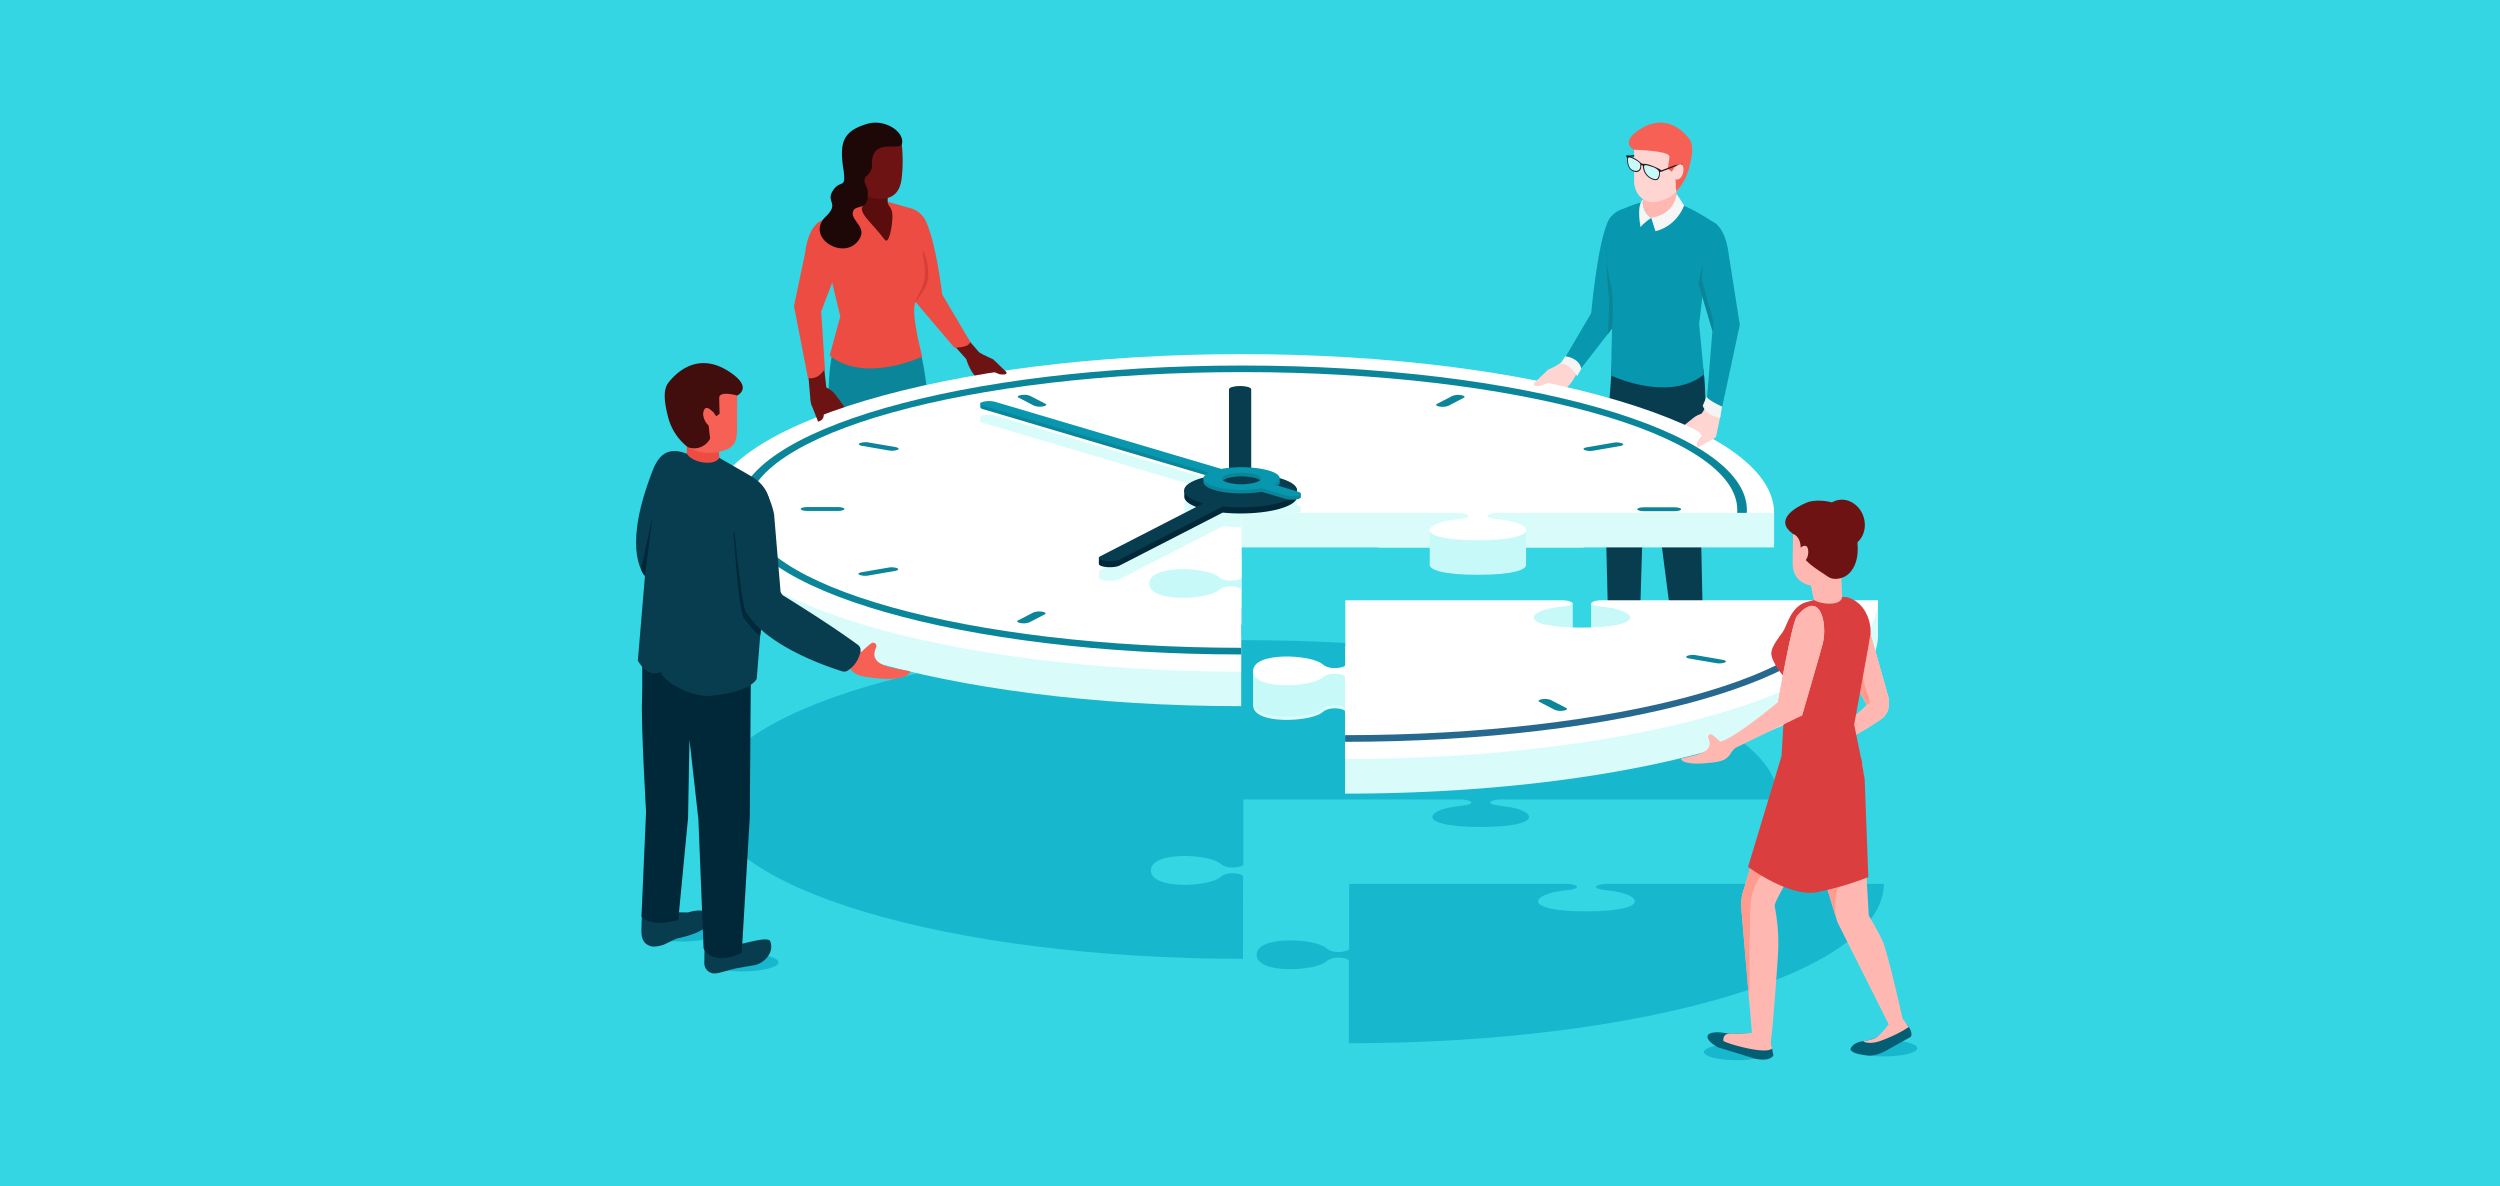<?xml version="1.0" encoding="UTF-8"?> <svg xmlns="http://www.w3.org/2000/svg" viewBox="0 0 1180 560"><path d="m0 0h1180v560h-1180z" fill="#33d6e2"></path><path d="m759.33 420.34c15.7 1.58 20.48 9.81-10.51 9.81s-26.21-8.23-10.51-9.81c10.22-1 5.22-3.16 1.23-3.16h-102.75v30.74c-.15 1.19-7.34 2.65-10.76-.4-5.32-4.68-32.9-6.11-32.9 3.13s27.58 7.82 32.9 3.14c3.42-3.05 10.61-1.57 10.61-.38v39h.27c139.33 0 252.28-33.68 252.28-75.22h-131.1c-3.99-.02-8.98 2.13 1.24 3.15z" fill="#17b8ce"></path><path d="m586.72 413.59c0-1.19-7.19-2.67-10.61.37-5.32 4.69-32.9 6.11-32.9-3.13s27.58-7.82 32.9-3.13c3.42 3 10.61 1.59 10.77.4v-30.74h102.74c4 0 9 2.13-1.23 3.15-15.7 1.59-20.48 9.81 10.51 9.81s26.21-8.22 10.51-9.81c-10.22-1-5.23-3.16-1.24-3.16h131.09c0-41.54-113-75.21-252.28-75.21s-252.28 33.68-252.28 75.22 112.8 75.18 252 75.22z" fill="#17b8ce"></path><ellipse cx="434.32" cy="277.18" fill="#17b8ce" rx="13.37" ry="3.33"></ellipse><path d="m444 271.07-9.22-4.93-9.23-.5-.13 7.63a3.15 3.15 0 0 0 2.53 2l14.32 3.64a7.22 7.22 0 0 0 5.72-.47c1.37-.77 1.42-1.79 1.17-3.82l-.12-.34c-1.04-1.62-3.37-2.46-5.04-3.21z" fill="#0f6e84"></path><path d="m471 178.69-2-3 .21.41 1.56 4 .19.23a35.07 35.07 0 0 0 -6.88-.16l-.18-.07c-5.34-1.74-7.81-10.59-7.81-10.59l-6-6.75 5.23-4.36 6.82 7.89 6.72 4.68 5.69 8.68s-1.75 1.59-3.55-.96z" fill="#6d1313"></path><ellipse cx="403.27" cy="281.67" fill="#17b8ce" rx="15.57" ry="3.87"></ellipse><path d="m413.28 276.4-9.81-5.25-9.83-.54-.14 8.13a3.39 3.39 0 0 0 2.7 2.1l15.24 3.87a7.65 7.65 0 0 0 6.09-.5c1.45-.81 1.51-1.9 1.24-4.07l-.12-.36c-1.06-1.69-3.54-2.58-5.37-3.38z" fill="#0f6e84"></path><path d="m432.23 158.58-13.69 4.66-2 24.75 3.79 45.75 1.67 56.82s7.42 4.76 14.58-.54l1.51-60.89s.58-31.8-.36-42.63c-1.55-18-5.5-27.92-5.5-27.92z" fill="#0b8599"></path><path d="m391.25 193 1.89 45.1.11 32.69a9 9 0 0 0 9.86.38l9.77-33 5.66-49.46 6.63-23.2-30.43-5s-4.45 8.96-3.49 32.49z" fill="#0b8599"></path><path d="m384 183.9 4.25-1.4c2 0 4.81 2.06 6 3.69l1.6 2.14 2.53 3.44 3.45 2.42s2 1.79.07 2.87l-3.09-1.57 2.05 1.8s3.69 1.24 1.75 3.57l-1-.26a1.75 1.75 0 0 1 -.77 2.13 26 26 0 0 1 -7.48-4.19 2.32 2.32 0 0 1 -1 1.72l-6.06-6.61z" fill="#6d1313"></path><ellipse cx="889.43" cy="494.75" fill="#17b8ce" rx="15.57" ry="3.87"></ellipse><ellipse cx="819.81" cy="496.55" fill="#17b8ce" rx="15.57" ry="3.87"></ellipse><path d="m727.5 184.22 2.14-3.22-.22.44-1.69 4.33-.2.25a37.47 37.47 0 0 1 7.42-.17l.19-.07c5.75-1.89 8.93-9.35 8.93-9.35l-7.07-5.5-7.24 5-6.12 9.35s1.89 1.72 3.86-1.06z" fill="#ffd5d2"></path><path d="m751 308.46 10.35-10.35h11.25l1.18 7.87a4.74 4.74 0 0 1 -2.42 4.13l-4.63 1.39a28.19 28.19 0 0 0 -8.27 4.11c-2.91 2.08-8.1 3.05-10.84 2.13-2.47-.83-3.7-1.31-2.76-3.86.62-1.59 2.43-3.43 6.14-5.42z" fill="#2b1720"></path><path d="m784.18 316.82 8.14-10.94h10.89l.85 7.55a4.64 4.64 0 0 1 -2.38 4.06l-10.89 9a10.6 10.6 0 0 1 -8.06 2.48c-2.28-.31-4.57-1.38-5.33-4.29l.07-.41c.53-2.68 4.78-5.5 6.71-7.45z" fill="#2b1720"></path><path d="m761.06 166.59 16.25 5.54 2.05 24.81-3.81 45.85-1.73 57s-7.44 4.77-14.62-.54l-1.51-61s.56-33.17 1.51-44c1.57-18.14 1.86-27.66 1.86-27.66z" fill="#083d4f"></path><path d="m759.5 103.51c2.71-4.77 16-8.26 16-8.26-.23.43-9.78 53.61-9.78 53.61l-20 25.72s-7-1.18-8-4.1l13.33-22.69s3.11-34.89 8.45-44.28z" fill="#0797ae"></path><path d="m758.82 157.75c.48-.56 5.27-7.1 6-7.53 1.76-1-.69 4 1.07 3l3.24-8.9s1.33-13.34 2.69-26.71a10.26 10.26 0 0 1 -11.13-1.86c-.22-.21-.41-.44-.6-.66a6.79 6.79 0 0 1 -1.84 1.78c0 .23-.06.47-.06.72a227.52 227.52 0 0 0 1.31 23.64s-.07 10.61-.68 16.52z" fill="#0b8599"></path><path d="m804.66 201.93-1.89 45.21 1.29 60.16s-7.89 5.77-13.33-.24l-7.73-59.86-5.67-49.58-6.65-23.26 32.89-1.53s2.05 5.55 1.09 29.1z" fill="#083d4f"></path><path d="m758.26 109.9c.08-6.94 3.74-10.3 8.55-11.44 13-3.09 17.32-5.41 24.93-2.59 9.59 3.55 18.75 10.27 18.75 10.27l-5.23 18.86-3.26 28 2.26 23.75c-16.62 13.39-43.79.51-43.79.51s.2-20.84.78-28.65a119.3 119.3 0 0 0 -.49-12c-3.07-12.29-2.6-18.38-2.5-26.71z" fill="#0797ae"></path><path d="m805 191.81s-1.06 4-6 7.15a53.2 53.2 0 0 1 -7.66 4.14l3.17 5.55s-.34 3.4-.38 3.78a1.28 1.28 0 0 0 2.36.78l.67-1.19 2.52-3.34 5.54-2.32-1.68-.33.38-.32-2.65 2.82c-2.21 2.55-.18 4-.18 4l7.7-8.11 3.25-8.19z" fill="#ffd5d2"></path><path d="m810.05 197.54-3.76-2.45c-2-.55-5.19.76-6.79 2l-2.1 1.66-3.33 2.69-4 1.46s-2.44 1.21-.81 2.76l3.39-.73-2.44 1.22s-3.9.25-2.61 3h1a1.76 1.76 0 0 0 .2 2.27 26.25 26.25 0 0 0 8.32-2.15 2.32 2.32 0 0 0 .51 1.92l7.56-4.86z" fill="#ffd5d2"></path><path d="m791.74 95.87a8.14 8.14 0 1 1 -16.28 0v-13.31h15.08z" fill="#ffb8b1"></path><path d="m793.54 84.74c0 6.82-8.18 10.05-12.18 10.6-4.83.66-10.05-3-10.05-10v-17.43l23.61 4.21z" fill="#ffd5d2"></path><path d="m774.28 60.89c9.35-5.88 17.44-2.47 23 4.56 2.72 3.43.85 10.34 0 13.58a24.84 24.84 0 0 1 -6.09 11.34l-.7-11.62-1.37 2.31-1.95-1.43s.85-4.93.81-5.75c-.14-2.8-16.72-3.2-16.72-3.2s-7.19-3.38 3.02-9.79z" fill="#f76054"></path><path d="m791.35 91.49 3.57 5.51c-4.26 10.57-13.56 12.1-13.56 12.1l-2-6.31c11.45-1.66 11.99-11.3 11.99-11.3z" fill="#f6f6f6"></path><path d="m779.36 102.81s-4 2.78-5 4.43c0 0-2.12-10 1.06-13.13.04 0-.91 5.58 3.94 8.7z" fill="#f6f6f6"></path><path d="m804.51 104.09c9.89-.94 11.36 15.47 11.36 15.47l5.32 33.75-8.65 40.32s.39-.06-7-3.54l2.74-34.29-9.41-32.91s-.16-18.24 5.64-18.8z" fill="#0797ae"></path><path d="m808.64 151.59c-.95-3.1-1.08-5.24-2.26-7.94l-3.12-12 .54-8.11-2.12 10.46 6.6 22.3c.78-.67.36-3.18.36-4.71z" fill="#0b8599"></path><path d="m771.31 73.16v.74l-2.85.11a.34.34 0 0 1 -.46-.01.34.34 0 0 1 .07-.47z" fill="#2b1720"></path><path d="m779.21 78.32c3.18 1.1 4.47 2 4.1 4.15s-1.23 3.17-4 1.7a6.49 6.49 0 0 1 -3.48-5.51c-.05-.96.33-1.39 3.38-.34z" fill="#c7f9f8"></path><path d="m771.37 74.94c2.65 1.39 3.09 2.19 3.1 3.15 0 3-2.06 3-3.09 2.7-2.28-.7-2.89-2.32-3.15-4.73s.6-2.46 3.14-1.12z" fill="#c7f9f8"></path><path d="m767.7 73.46-.05.52a.3.3 0 0 0 .12.25h.06a.79.79 0 0 1 .18.56v.21a6.47 6.47 0 0 0 0 1c.23 2.14.75 3.77 2.5 4.67a6.31 6.31 0 0 0 .87.35 2.33 2.33 0 0 0 3.24-2.23v-.06c0-.09 0-.18 0-.28.06-.53.28-.5.38-.46h.06c.12 0 .41.24.46.93a.45.45 0 0 1 0 .11v.14a6.88 6.88 0 0 0 3.64 5.17 7.49 7.49 0 0 0 1 .46c2.22.78 3-.36 3.27-2.25a3.87 3.87 0 0 0 .06-.94 1.16 1.16 0 0 0 0-.21c0-.38.25-.38.25-.38h.09c.11 0 .18 0 .17-.13v-.56a.3.3 0 0 0 -.21-.24 24 24 0 0 0 -3.54-1.68l-.77-.29-.41-.14a9.2 9.2 0 0 0 -2.61-.65h-.31a3.82 3.82 0 0 1 -1.18-.13 6.14 6.14 0 0 1 -1.1-.86l-.27-.24a11.52 11.52 0 0 0 -2.33-1.49l-.34-.17c-.24-.13-.47-.24-.68-.33a9.15 9.15 0 0 0 -2.61-.87s.06.15.06.22zm8.3 5.3c0-.76.19-1.24 3.23-.19l.39.14a6.48 6.48 0 0 1 3.13 1.77 2.33 2.33 0 0 1 .3 1.86c-.31 1.77-.9 2.7-2.78 2a8.57 8.57 0 0 1 -1-.43 6.21 6.21 0 0 1 -3.27-5.15zm-7.37-4.3c.34-.32 1.06-.14 2.4.54l.33.17c2.63 1.38 2.89 2.07 2.9 2.83 0 3.23-2.43 2.69-2.9 2.55a5.33 5.33 0 0 1 -.8-.32c-1.49-.76-1.93-2.1-2.15-4.12-.1-.89-.03-1.42.22-1.65z" fill="#2b1720"></path><path d="m790.45 78h.06l3.23-.67a.27.27 0 0 1 .31.21.26.26 0 0 1 -.2.31l-3.23.68h.11l-6.56 2.53a.32.32 0 0 1 -.46-.06.33.33 0 0 1 .06-.46z" fill="#2b1720"></path><path d="m794.56 79.35c.37 3-1.61 6.28-4 5.17l-.23-5.39s3.72-3.84 4.23.22z" fill="#ffd5d2"></path><path d="m837.38 242.06-10.7-7.68-6.22 2.62c-36.41-28-127.62-47.86-234.4-47.86-116.63 0-214.69 23.68-243 55.8l-8.28-2.87v16.31c0 41.36 112.38 74.89 251.06 74.93v-33.14c0-1.18-7.16-2.66-10.57.37-5.29 4.67-32.77 6.09-32.77-3.12s27.48-7.78 32.77-3.12c3.41 3 10.57 1.59 10.73.4v-36.32h251.38z" fill="#d9fcfb"></path><path d="m540.52 263.01h45.48v23.79h-45.48z" fill="#c7f9f8"></path><path d="m650.59 238.57h96.85v19.87h-96.85z" fill="#d9fcfb"></path><path d="m720.3 250.31h-45.47v16.15c-.23 2.44 6 4.84 22.73 4.84s23-2.4 22.74-4.84z" fill="#c7f9f8"></path><path d="m585.8 278.17c0-1.19-7.16-2.67-10.57.37-5.29 4.66-32.77 6.08-32.77-3.12s27.48-7.79 32.77-3.12c3.41 3 10.57 1.58 10.73.39v-30.62h102.35c4 0 9 2.13-1.22 3.14-15.65 1.58-20.4 9.78 10.47 9.78s26.11-8.2 10.46-9.78c-10.17-1-5.21-3.15-1.22-3.15h130.58c0-41.38-112.54-74.92-251.32-74.92s-251.33 33.55-251.33 74.94 112.38 74.92 251.06 74.92z" fill="#fff"></path><path d="m730.36 180 3.88.18c1.12-1.68-1.5-1.37 1.12-1.21a6.23 6.23 0 0 1 4.24 1.85c.45 0-1.68-1.86-1.23-1.78l5.5-3.79-5.87-4.19-7.33 3.45-6.49 6.22s-1.65 2 3.31 1.32l3.06-1.27z" fill="#ffd5d2"></path><g fill="#0b8599"><path d="m352.71 240.7c0-35.94 104.6-65.07 233.63-65.07s233.66 29.13 233.66 65.07c0 .45 0 .91-.06 1.36h4.53c0-.45.06-.89.06-1.34 0-37.66-106.63-68.19-238.16-68.19s-238.17 30.53-238.17 68.19 106.34 68.1 237.63 68.19v-3.15c-128.83-.08-233.12-29.18-233.12-65.06z"></path><path d="m493.41 190.57-7.27-3.76a8.06 8.06 0 0 0 -4.19-.34c-1.47.25-2 .82-1.13 1.25l7.28 3.77a8 8 0 0 0 4.19.34c1.46-.26 1.97-.83 1.12-1.26z"></path><path d="m492 288.73a8.17 8.17 0 0 0 -4.19.33l-7.27 3.77c-.85.44-.34 1 1.12 1.25a7.94 7.94 0 0 0 4.19-.33l7.28-3.77c.8-.44.3-.98-1.13-1.25z"></path><path d="m422.6 211-12.6-2.14a7.94 7.94 0 0 0 -4.19.33c-.85.44-.35 1 1.12 1.26l12.6 2.17a8.06 8.06 0 0 0 4.19-.34c.85-.43.35-1-1.12-1.28z"></path><path d="m679.41 191.88a8 8 0 0 0 4.19-.33l7.27-3.77c.85-.44.34-1-1.12-1.25a8 8 0 0 0 -4.2.33l-7.27 3.77c-.85.44-.34 1 1.13 1.25z"></path><path d="m747.83 212.38a8 8 0 0 0 4.19.34l12.6-2.18c1.46-.25 2-.81 1.12-1.25a8.06 8.06 0 0 0 -4.19-.34l-12.55 2.18c-1.52.25-2 .81-1.17 1.25z"></path><path d="m775.87 241.28h14.55c1.69 0 3.06-.41 3.06-.92s-1.37-.92-3.06-.92h-14.55c-1.69 0-3.07.41-3.07.92s1.38.92 3.07.92z"></path><path d="m423.54 268.23a8 8 0 0 0 -4.19-.33l-12.6 2.17c-1.46.25-2 .81-1.12 1.25a8.06 8.06 0 0 0 4.19.34l12.6-2.18c1.47-.25 1.97-.81 1.12-1.25z"></path><path d="m395.5 239.33h-14.5c-1.69 0-3.07.41-3.07.92s1.38.92 3.07.92h14.5c1.69 0 3.07-.41 3.07-.92s-1.38-.92-3.07-.92z"></path></g><path d="m612.34 242.07c.14 0 .29 0 .42-.09.91-.27 1.29-.63 1.19-1v-1.48c.1-.35-.28-.71-1.19-1l-.58-.18v-.25c0-.06 0-.12 0-.17s0-.1 0-.14c0-2.23-3.13-4.24-8.14-5.67-.14-1.31-1.89-2.61-5.26-3.61a40.54 40.54 0 0 0 -8.21-1.39v-36.9c0-.86-2.35-1.56-5.25-1.56s-5.24.7-5.24 1.56v37.07c-1.26.13-2.48.28-3.63.5l-106.7-31.65a12.27 12.27 0 0 0 -5.9 0c-.76.23-1.16.53-1.2.83v1.79c0 .3.43.61 1.21.84l104.94 31.12a2.64 2.64 0 0 0 -.76 1.17c-5.54 1.45-9 3.57-9 5.93v.12.09 3c.08 1.7 2 3.37 5.58 4.73l-45.26 23.27c-.42.22-.63.45-.67.68v2.94c0 .54.91 1.07 2.6 1.36 2.51.43 5.72.17 7.16-.57l48.68-25a86.17 86.17 0 0 0 8.83.41v-6.73z" fill="#d9fcfb"></path><path d="m580.08 183.75v39.88c-12.05.76-21.09 3.92-21.09 7.72 0 4.35 11.91 7.88 26.6 7.88s26.59-3.53 26.59-7.88c0-3.85-9.31-7-21.61-7.75v-39.85c0-.86-2.35-1.56-5.25-1.56s-5.24.7-5.24 1.56z" fill="#083d4f"></path><path d="m612.17 234.57v-2.91l-1.28.42c-1.94-1.81-6-3.41-12-4.44-12.72-2.18-29-.88-36.33 2.89a12.14 12.14 0 0 0 -1.85 1.16l-1.73-.17v3c.1 2.19 3.28 4.33 9 5.82l-40.28 20.77-.67-.18-8.37 2.29v2.94c0 .54.91 1.07 2.6 1.36 2.51.43 5.72.17 7.16-.57l48.68-25c11.76 1.17 25.06-.23 31.5-3.53 2.4-1.22 3.52-2.54 3.57-3.85z" fill="#002838"></path><path d="m608.62 235.55c7.35-3.77 3-8.59-9.73-10.77s-29-.89-36.33 2.88c-6.45 3.32-3.87 7.44 5.47 9.87l-48.67 25c-1.45.74-.59 1.7 1.92 2.13s5.72.17 7.16-.57l48.68-25c11.76 1.17 25.06-.23 31.5-3.54z" fill="#083d4f"></path><path d="m614 234.56v-1.56h-1l-.22.76-11.39-3.38c4.36-2.07 3.53-4.83-2.53-6.62s-15.36-2.05-22.33-.76l-106.7-31.64a12.46 12.46 0 0 0 -4.76-.23l-.42-.65h-1.93v1.79c0 .3.43.61 1.21.84l106.74 31.65a7.31 7.31 0 0 0 -1.85 1.24l-.77-.14v1.7c0 1.36 1.76 2.73 5.26 3.77 6 1.78 15.19 2 22.13.78l11.5 3.41a12.23 12.23 0 0 0 5.89 0c.84-.25 1.23-.61 1.17-.96zm-21.45-5.08a26.6 26.6 0 0 1 -13 0c-3.58-1.06-3.58-2.78 0-3.84a26.85 26.85 0 0 1 13 0c3.53 1.06 3.53 2.78-.05 3.84z" fill="#0b8599"></path><path d="m601.31 228.69 11.45 3.4c1.63.48 1.63 1.26 0 1.74a12 12 0 0 1 -5.89 0l-11.5-3.41c-6.94 1.26-16.12 1-22.13-.78s-6.87-4.5-2.65-6.56l-106.74-31.66c-1.62-.48-1.62-1.26 0-1.74a12 12 0 0 1 5.9 0l106.7 31.64c7-1.3 16.26-1 22.33.75s6.89 4.55 2.53 6.62zm-8.81-.91c3.58-1.07 3.58-2.79 0-3.85a26.85 26.85 0 0 0 -13 0c-3.58 1.06-3.58 2.78 0 3.85a26.85 26.85 0 0 0 13 0z" fill="#0797ae"></path><path d="m866.62 303.36s.26.83.62 1.95h-95.59l1.68-18.84-22.2-1.69v21.92c-.11.61 1.38 1.3 6 1.76a36.52 36.52 0 0 1 7 1.33l1.15.38c8 2.93 5.87 8.06-18.58 8.06-24.2 0-26.5-5-18.83-8l1.62-.54a37.78 37.78 0 0 1 6.74-1.26c4.5-.45 6-1.11 6-1.71v-22l-22.23 1.75 1.68 18.85h-86.68v11.68l-43.49-.33v16.33c0 9.2 27.48 7.78 32.78 3.12 3.4-3 10.56-1.56 10.56-.37v38.84h.26c138.8 0 251.33-33.55 251.33-74.93v-16.34z" fill="#d9fcfb"></path><path d="m751.1 284.71h19.91v19.24h-19.91z" fill="#c7f9f8"></path><path d="m722.29 284.71h19.91v19.24h-19.91z" fill="#c7f9f8"></path><path d="m635 317-43.49-.33v14.88c0 9.21 27.48 7.79 32.78 3.12 3.4-3 10.56-1.55 10.56-.37v16.6h3.77v-45.58h-3.62z" fill="#c7f9f8"></path><path d="m757.12 286.45c15.65 1.58 20.4 9.78-10.47 9.78s-26.11-8.2-10.47-9.78c10.18-1 5.21-3.14 1.22-3.14h-102.4v30.62c-.16 1.19-7.32 2.64-10.72-.39-5.3-4.67-32.78-6.09-32.78 3.12s27.48 7.78 32.78 3.12c3.4-3 10.56-1.56 10.56-.37v38.84h.26c138.8 0 251.33-33.55 251.33-74.93h-130.54c-3.98-.02-8.95 2.12 1.23 3.13z" fill="#fff"></path><path d="m635 347h-.12v3.14h.12c130 0 235.65-29.82 238.1-66.87h-4.54c-2.56 35.35-106.14 63.73-233.56 63.73z" fill="#27688f"></path><path d="m739.21 334.15-7.27-3.77a7.94 7.94 0 0 0 -4.19-.33c-1.47.25-2 .81-1.12 1.25l7.27 3.77a8 8 0 0 0 4.19.33c1.47-.25 1.97-.81 1.12-1.25z" fill="#0b8599"></path><path d="m813.1 311.43-12.6-2.18a8 8 0 0 0 -4.19.34c-.85.44-.34 1 1.12 1.25l12.57 2.16a8 8 0 0 0 4.19-.34c.88-.42.37-.98-1.09-1.23z" fill="#0b8599"></path><path d="m880 289-7.51 27.55 8.76 16.28-13.15 11.9 5.64 3.29a138.1 138.1 0 0 0 14.56-8.93c4.6-3.39 3-10 3-10z" fill="#fbdbe9"></path><path d="m880 289-7.51 27.55 8.76 16.28-13.15 11.9 5.64 3.29a138.1 138.1 0 0 0 14.56-8.93c4.6-3.39 3-10 3-10z" fill="#ffb8b1"></path><path d="m880 289-7.51 27.55 8.76 16.28-5.64 5.1a22 22 0 0 0 5.76 5.7c2.93-1.77 5.15-3.22 6.93-4.54 4.6-3.39 3-10 3-10z" fill="#ffb8b1"></path><path d="m882.29 329.84c-3.15-8.36-4.75-17.58-7.57-26.25l-2.26 12.94 8.64 16.05c1.21-.31 1.8-1.13 1.19-2.74z" fill="#ff9c8f"></path><path d="m828.94 487.63s-11.59.69-14.71 0-8.31-.69-8.31 1.73 5 5 5 5l17.14 5.25s6.57 1.9 9-1.38l-1.21-6.18z" fill="#035e73"></path><path d="m827.21 487.47a75.14 75.14 0 0 1 -10.47.39s-3.72-.34-3.27 3.5c1.79 1.25 20.35 6.71 23 3.43l-.6-2.72z" fill="#ffb8b1"></path><path d="m882.06 432.16-3.06-52.16a53 53 0 0 0 -2.13-26.8l-1.25-3.57-31 11.42 22.68 74.25 24.57 49s1.9 3.78 6.26-2.92c0 0-6.09-27.7-9.18-36.32-1.29-3.55-6.89-12.9-6.89-12.9z" fill="#ffb8b1"></path><path d="m876.87 353.16-1.25-3.57-31 11.42 22 72.08c-1.75-12.45 2.4-23.78 13.63-31.79l-1.25-21.3a53 53 0 0 0 -2.13-26.84z" fill="#ff9c8f"></path><path d="m841.18 357.61-18.18 62.45a20.7 20.7 0 0 0 -1.2 7.52l5.2 60.94c2.19 7.51 7.54 4.78 8.56 4.17.68-.4 3.34-35.48 3.76-44.67a90.31 90.31 0 0 0 -1.67-20.24c-.76-3.12 22.62-38.86 22.62-38.86l18.38-6.19-25.35-17.57z" fill="#ffb8b1"></path><path d="m841.18 357.61-18.18 62.45a20.7 20.7 0 0 0 -1.2 7.52l3.66 43.16c.75-5.72-.09-20.56.32-26.22 1.07-14.93-2.37-23.82 9-35.49 2.81-2.9 12.22-5 15-3.69 6.28-10.33 10.46-16.42 10.46-16.42l18.38-6.19-25.35-17.57z" fill="#ff9c8f"></path><path d="m878.46 357.86-37.31-1.86-16.07 53.19s19.6 14.44 32.54 11.93a145.94 145.94 0 0 0 24.22-7.12l-1.71-46.13z" fill="#db3e3e"></path><path d="m872 281.88s-7.93-1.05-19.41 2.3c-7.52 2.19-9.21 11.54-11.09 14.05-4.36 5.8-5.95 8.77-5.33 11.27 1.38 5.5 6.89 11 6.89 11l-1.33 22-.83 14s8 10.67 24.51 7.05 13.48-3.3 13.48-3.3l-3.72-18.25s7.45-40.54 7.7-42.83c.44-4.17-1.45-14.38-10.87-17.29z" fill="#db3e3e"></path><path d="m850.58 337.7s7.36-25.17 9.66-33.59c2.55-9.33-1-26.51-12-13.39-2.54 3-9 40.67-9 40.67s-3.77 5.95-8 12.7" fill="#ffb8b1"></path><path d="m852.16 263.72 4 19.42c2.71 2.08 13.29 3.26 13.35-1.67l-.83-17.54z" fill="#ffb8b1"></path><path d="m846.13 265.7c-.09 7.6 5.13 11 12.34 11.08 0 0 13.41-4 13.51-11.46l1.68-13.81-27.28-5z" fill="#ffb8b1"></path><path d="m852.78 237.2c-6 2.52-15.4 8.42-6.47 14.81 0 0 3.68 1 3.6 6.79s7.92 9.9 12.67 13.26c3.75 2.66 8.29 0 8.29 0s10.86-5 3.34-26.51c-3.54-10.14-17.21-10.12-21.43-8.35z" fill="#6d1313"></path><path d="m849.09 259.08-.08 6.34c2.63 1.24 4.84-2.34 4.47-5.62-.48-4.46-4.39-.72-4.39-.72z" fill="#ffb8b1"></path><path d="m866.62 236.27c-5.28 1.68-8 7.85-6.13 13.79s7.7 9.37 13 7.69 8-7.85 6.12-13.78-7.72-9.38-12.99-7.7z" fill="#6d1313"></path><path d="m895.39 486.21a27.79 27.79 0 0 1 -9.52 3.31 19.21 19.21 0 0 1 -6 1.9c-5.43.34-6.44 3.73-6.44 3.73s-.34 2.2 8.13 3.05c4.17.42 8.81-2.37 8.81-2.37l11.53-6.44c1-1.93-.64-4.47-2.13-6.23a34 34 0 0 1 -4.38 3.05z" fill="#035e73"></path><path d="m891.4 483.56a64.29 64.29 0 0 1 -4.45 5.15c-2 2-7.11 2.71-7.11 2.71-1.11.07 2.45 2 8.41-.37a66.69 66.69 0 0 0 9.68-4.44c1-.56 2-1.23 3-1.85-1.3-2-2.95-4-2.95-4z" fill="#ffb8b1"></path><path d="m803.52 206-2.36-3.13c1.37-1.47 3 .55 2.22-2-.53-1.77 1.49-1.54.26-2.27-.15-.43 1.29-.69 1.11-1.11l.3-5.76 7 4.44-1.83 8.83c-.1.64-.28 1.42-.83 1.72l-7.79 4.44s-2.39-.65 1.25-5.08l.61-.19z" fill="#ffd5d2"></path><path d="m812.85 191.93-1 5.37s-6.49-1.08-8.16-5.79l1.83-4.32s.26 1.48 7.33 4.74z" fill="#f4f4f4"></path><path d="m736.55 171.6 2.26-3.43s6.27.46 7.61 5.82l-2 3.57s-3.32-6.05-7.87-5.96z" fill="#f4f4f4"></path><path d="m469.15 174.76-3.61.16c-1-1.55 1.4-1.27-1-1.12a5.79 5.79 0 0 0 -3.94 1.72c-.42 0 1.56-1.72 1.14-1.65l-5.11-3.52 5.4-3.9 6.81 3.2 6 5.78s1.53 1.83-3.08 1.21l-2.84-1.18z" fill="#6d1313"></path><path d="m436.31 103.07c-2.71-4.76-19.27-8.2-19.27-8.2.23.43 13 45.16 13 45.16l20.37 24s6.61.34 7.59-2.57l-13.27-22.46s-3.09-26.56-8.42-35.93z" fill="#ed4c42"></path><path d="m431.66 143.13a58.58 58.58 0 0 0 4.87-7c2.75-5 1.7-13.12-.86-17.81z" fill="#c63434" opacity=".57"></path><path d="m437.55 109.45c-.09-6.93-3.73-10.28-8.54-11.42-13-3.07-17.27-5.39-24.87-2.58-9.56 3.54-18.71 10.25-18.71 10.25l5.23 18.78 5.95 24.86-5 18.49c16.58 13.36 43.67.51 43.67.51s-3-11.43-3.7-19.21c-.51-5.8.88-8.11 3.42-13s1.85-14.22-.93-19.3c-1.15-2.17 3.5-5.3 3.48-7.38z" fill="#ed4c42"></path><path d="m406.76 98.18c0 3.76 4.35 6.52 10.87 15 1.86 2.42 3.59-6 3.59-11.25 0-4.35-2.15-4.38-2.24-6.56v-5.71l-8.29.84z" fill="#590d0d"></path><path d="m399.07 83.68c0 6.44 9.75 9.5 14.51 10 5.76.63 10.89-.9 12-9.41a71.83 71.83 0 0 0 0-16.51l-28.12 4z" fill="#6d1313"></path><path d="m389.16 192.58 3.09-2.41c-.95-1.77-3-.24-1.65-2.47 1-1.57-1-1.87.33-2.26.26-.37-1.06-1-.78-1.35l-1.56-14.05-7.51 1.87 1.37 16c-.07.64.41 3.46.86 3.89l2.82 7.22s4.32-.72 2-5.92l1.17-.59z" fill="#6d1313"></path><path d="m391.4 103.66c-9.87-1-11.33 15.43-11.33 15.43l-5.31 25.38 6.59 33.94s4.49 1.45 8-4.35l-1.75-27.06 9.4-24.59s.19-18.2-5.6-18.75z" fill="#ed4c42"></path><path d="m397.93 79a27.07 27.07 0 0 1 .54 5.66c-.25 3.2-2.46 1-5.24 5.16-3.72 5.51 3.17 6-3.33 12.25-10.07 9.65 7.76 21 15.06 11.73 5-6.3-3-9.21-2.43-13.41s6.3-.82 7-6.93-2.33-6.3-1.26-9.49c.29-.87 3.41-2.54 3.28-5.91-.53-14 13.63-6 14.25-10.53.8-5.84-8.61-11.4-16.36-9.12-11.84 3.47-13.04 9.11-11.51 20.59z" fill="#1e0707"></path><ellipse cx="321.57" cy="440.13" fill="#17b8ce" rx="17.18" ry="4.27"></ellipse><ellipse cx="350.29" cy="454.22" fill="#17b8ce" rx="17.18" ry="4.27"></ellipse><path d="m421.32 315.2c-9.65-2.09-9.34-6.06-7.76-9.69a1.56 1.56 0 0 0 -2.35-1.86 41.15 41.15 0 0 0 -4.53 4c-2.08-.42-5.25-2.09-8.83-4.35v.09a14.2 14.2 0 0 1 -.63 5.6 8 8 0 0 1 -.73 1.73l1.38.67a18.71 18.71 0 0 1 3.17 4.08c2.52 2.86 3.89 3.84 13.54 4.75 10.19 1 14.82-1.5 15.07-3.28-1.83-.54-4.22-.85-8.33-1.74z" fill="#f76054"></path><path d="m324.17 202.1v15.43c-3.48 3.81.74 8 5.95 8a9.43 9.43 0 0 0 9.43-9.44l-1.39-15.42z" fill="#ed4c42"></path><path d="m348.36 445.69c2.8-.11 12.39-3.38 14.76-1.89l.36.23a7.34 7.34 0 0 1 -.63 6.77 10.64 10.64 0 0 1 -6.55 4.73l-8.44 1.47c-2.63.43-8.45 2.49-10.6 2.48a4.85 4.85 0 0 1 -4.83-4.93l.15-10.63 5.69.47z" fill="#083d4f"></path><path d="m324.71 430.67c10.42-3.08 10.91 2.19 9 5.89-2.15 4.22-14.31 6.42-14.31 6.42l-6.3 3c-.36.1-3.73 1.18-5.81.65-3.72-.95-4.68-4-4.55-7.81l.29-9.13 7.27.82z" fill="#083d4f"></path><path d="m315.23 303.52c-4.91-2.41-7.06.58-12.2-2.36 0 0 .28 23.25 0 29.48-.51 11 1.91 52.53 1.91 52.53l-2.17 49.45s4.06 5.48 17.37 1.57l4.63-48.2.66-36.9 4.21 37.66 2.45 60.86s3.47 8.77 18 2.2l3.82-64.11.56-77.69c-.32-.01-26.04 1.99-39.24-4.49z" fill="#002838"></path><path d="m353.74 224.32-14.19-8.2c-2.62 4.21-13 2.18-15.38-2-12.37-4.79-15.19 5.24-17.83 12.58-12.55 34.83-1.91 45-1.91 45l-3.37 40.15s4.57 8.5 10.78 5.37c2 5.45 15.33 12 23.72 11.21 19.22-1.9 21.61-8 21.61-8l6.41-79.05c.42-7.72-3.06-13.38-9.84-17.06z" fill="#083d4f"></path><path d="m347.91 201.41c0 8.48-1.68 10.42-9.71 12.09-6.15 1.28-17.49-1.27-17.48-9.6l-1.66-15.44 28.88-5.11z" fill="#f76054"></path><path d="m343.65 175.09c12.48 7.86 4.29 11.59 4.29 11.59s-8.29-2.38-8.46 1c-.05 1 .19 7.61.19 7.61l-1.6 1.17-1.66-2.23-2.1 5 .86 7.82-.33.54a8.51 8.51 0 0 1 -10.12 3.51 26 26 0 0 1 -9.29-13.91c-1-4-3.26-12.41.08-16.6 6.82-8.59 16.71-12.71 28.14-5.5z" fill="#420d0d"></path><path d="m337.06 195.11-.22 6c-2.37 1.45-5.39-3.43-4.9-6.33.87-5.23 5.12.33 5.12.33z" fill="#f76054"></path><path d="m360 292.77c2.18-4.7 2.89-4.7 2.9-9.8a6.31 6.31 0 0 1 4-5.82l-2.63-31.8c0-.11 0-.22-.05-.33l-17.94 6.45a1 1 0 0 1 0 .24c.19 2.12 1.84 30.14 4.34 38.92a2.92 2.92 0 0 0 .42.87c.52.75 1.72 2.43 3.15 4.17a35.13 35.13 0 0 0 4.49 4.47c.4-1.02.83-6.29 1.32-7.37z" fill="#002838"></path><path d="m405 304.42c-10.88-8-25.91-17.5-35.21-23.27a3.07 3.07 0 0 1 -1.41-2.4l-3-35.87a1.88 1.88 0 0 0 -.05-.33c-.36-1.84-3.89-18-14.31-16.54-8.09 1.11-4.75 21.28-4.45 23v.25c.18 2.12 2.67 30.13 5.16 38.91a2.92 2.92 0 0 0 .42.87c.53.75 1.72 2.43 3.15 4.18 11.7 13.6 36.25 21.8 42.27 23.66a3 3 0 0 0 2.58-.39 13.47 13.47 0 0 0 6-9.21 3 3 0 0 0 -1.15-2.86z" fill="#083d4f"></path><path d="m304.57 270.73 3.43-26.89-5.47 24.87s1 2.66 1.89 3" fill="#002838"></path><path d="m848.22 290.72c-2.54 3-9 40.67-9 40.67s-20.69 17.31-27.35 18.66a34 34 0 0 0 -3.66-3.23 1.25 1.25 0 0 0 -1.9 1.49c1.27 2.94 1.41 6.11-6.29 8.16-3.21.86-5.07 1.28-6.62 1.64.2 1.44 3.84 2.87 12.08 2.09 7.79-.73 8.89-1.52 10.93-3.83a15.13 15.13 0 0 1 2.56-3.3l31.62-15.37s7.36-25.17 9.66-33.59c2.54-9.33-1.06-26.51-12.03-13.39z" fill="#ffb8b1"></path></svg> 